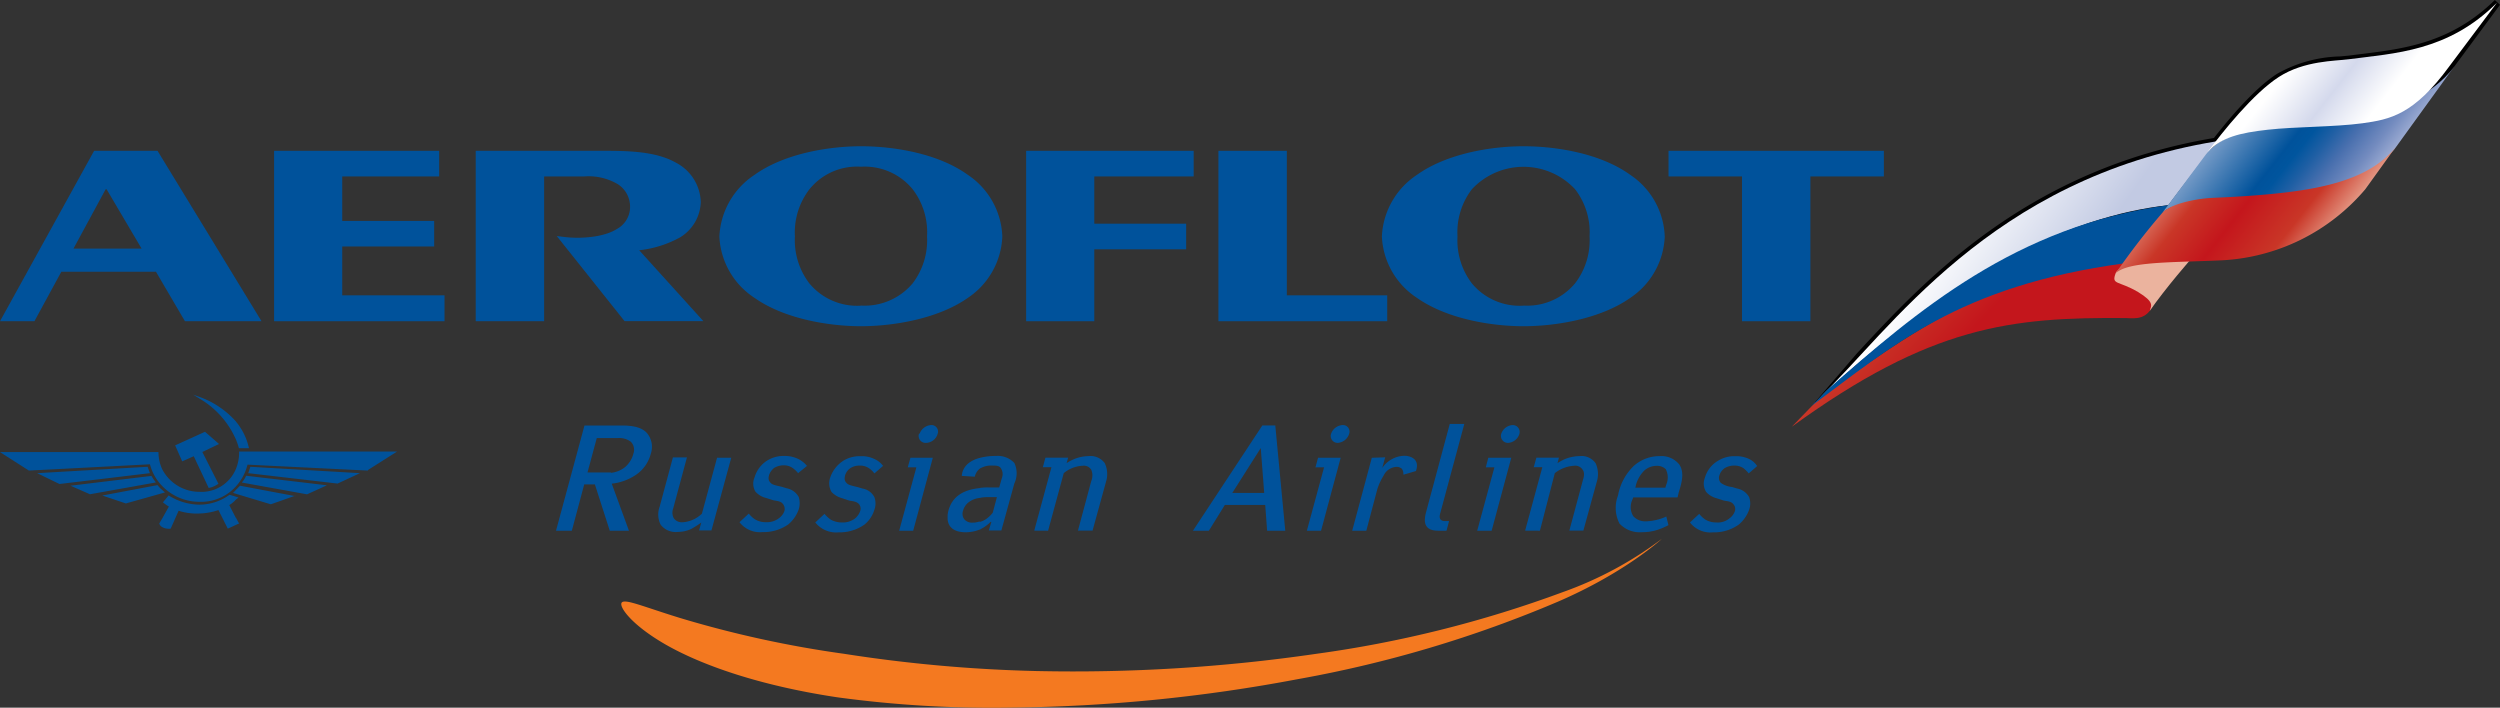 <?xml version="1.0" encoding="UTF-8"?> <svg xmlns="http://www.w3.org/2000/svg" xmlns:xlink="http://www.w3.org/1999/xlink" viewBox="0 0 290.6 82.26"><rect x="0" y="0" width="290.6" height="82.26" fill="#333333" stroke="none"/><defs><style>.cls-1{fill:#00529b;}.cls-2{fill:#f47920;}.cls-3{fill:url(#linear-gradient);}.cls-4{fill:url(#linear-gradient-2);}.cls-5{fill:url(#linear-gradient-3);}.cls-6{fill:url(#linear-gradient-4);}.cls-7{fill:url(#linear-gradient-5);}.cls-8{fill:url(#linear-gradient-6);}.cls-9{fill:url(#linear-gradient-7);}</style><linearGradient id="linear-gradient" x1="-2725.16" y1="2632.32" x2="-2642.89" y2="2555.6" gradientTransform="matrix(0.25, 0, 0, -0.25, 890.37, 676.89)" gradientUnits="userSpaceOnUse"><stop offset="0.01" stop-color="#c4161c"></stop><stop offset="0.3" stop-color="#c93627"></stop><stop offset="0.5" stop-color="#ebb39e"></stop><stop offset="0.72" stop-color="#c93627"></stop><stop offset="1" stop-color="#c4161c"></stop></linearGradient><linearGradient id="linear-gradient-2" x1="-2724.3" y1="2665.12" x2="-2586.18" y2="2568.41" gradientTransform="matrix(0.25, 0, 0, -0.25, 890.37, 676.89)" gradientUnits="userSpaceOnUse"><stop offset="0" stop-color="#fff"></stop><stop offset="0.34" stop-color="#fff"></stop><stop offset="0.55" stop-color="#fff"></stop><stop offset="0.91" stop-color="#c2cae3"></stop></linearGradient><linearGradient id="linear-gradient-3" x1="-2702.15" y1="2628.66" x2="-2652.53" y2="2582.39" gradientTransform="matrix(0.25, 0, 0, -0.25, 890.37, 676.89)" gradientUnits="userSpaceOnUse"><stop offset="0.11" stop-color="#00529b"></stop><stop offset="0.5" stop-color="#778ec1"></stop><stop offset="0.52" stop-color="#728abf"></stop><stop offset="0.73" stop-color="#3c69aa"></stop><stop offset="0.88" stop-color="#00589f"></stop><stop offset="0.96" stop-color="#00529b"></stop></linearGradient><linearGradient id="linear-gradient-4" x1="-2617.19" y1="2632.29" x2="-2587.8" y2="2613.92" gradientTransform="matrix(0.25, 0, 0, -0.25, 890.37, 676.89)" gradientUnits="userSpaceOnUse"><stop offset="0.01" stop-color="#c4161c"></stop><stop offset="0.49" stop-color="#c93627"></stop><stop offset="1" stop-color="#ebb39e"></stop></linearGradient><linearGradient id="linear-gradient-5" x1="335.33" y1="-26.07" x2="356.94" y2="-42.35" gradientTransform="matrix(0.98, 0.02, 0.02, -0.98, -71.89, -24.42)" gradientUnits="userSpaceOnUse"><stop offset="0.07" stop-color="#c2cae3"></stop><stop offset="0.5" stop-color="#00529b"></stop><stop offset="0.55" stop-color="#00559e"></stop><stop offset="0.62" stop-color="#1f5fa4"></stop><stop offset="0.7" stop-color="#486fae"></stop><stop offset="0.8" stop-color="#738bbf"></stop><stop offset="0.91" stop-color="#abb7d9"></stop><stop offset="0.95" stop-color="#c2cae3"></stop></linearGradient><linearGradient id="linear-gradient-6" x1="329.57" y1="-34.73" x2="350.05" y2="-50.16" gradientTransform="matrix(0.98, 0.02, 0.02, -0.98, -71.89, -24.42)" gradientUnits="userSpaceOnUse"><stop offset="0.06" stop-color="#ebb39e"></stop><stop offset="0.33" stop-color="#c93627"></stop><stop offset="0.52" stop-color="#c4161c"></stop><stop offset="0.75" stop-color="#c93627"></stop><stop offset="0.96" stop-color="#ebb39e"></stop></linearGradient><linearGradient id="linear-gradient-7" x1="340.56" y1="-18.78" x2="362.52" y2="-35.33" gradientTransform="matrix(0.98, 0.02, 0.02, -0.98, -71.89, -24.42)" gradientUnits="userSpaceOnUse"><stop offset="0" stop-color="#fff"></stop><stop offset="0.3" stop-color="#fff"></stop><stop offset="0.51" stop-color="#d4d9ec"></stop><stop offset="0.7" stop-color="#fff"></stop><stop offset="1" stop-color="#fff"></stop></linearGradient></defs><title>Лого Аэрофлот</title><g id="Слой_2" data-name="Слой 2"><g id="Layer_1" data-name="Layer 1"><g id="g3"><g id="g41"><path id="path43" class="cls-1" d="M10.47,57.46l-2.27-1,9.4-1.14a7.85,7.85,0,0,0,.52.76l-7.65,1.37Zm25.22,0L38,56.41,28.61,55.3a2.85,2.85,0,0,1-.5.79l7.58,1.37Zm-1.37.16-2.84,1-4.05-1.22-.35-.11a2.39,2.39,0,0,0,.35-.36c.17-.13.31-.33.47-.47l6.42,1.21ZM41.84,55l-2.6,1.21L28.85,55c.09-.24.17-.49.25-.74L41.84,55Zm.92-.36,3.39-2.15H27.79a4.88,4.88,0,0,1-.36,2,4.33,4.33,0,0,1-4.26,2.68,4.87,4.87,0,0,1-4.31-2.62,4.72,4.72,0,0,1-.44-2H0l3.36,2.15,14.07-.73a5.63,5.63,0,0,0,1.43,2.53,6,6,0,0,0,4.31,1.83,5.46,5.46,0,0,0,4.26-1.8,5.81,5.81,0,0,0,1.34-2.52l14,.69ZM27.43,60.19l.36.66-.36.16-.95.44-1.09-2.16a7.39,7.39,0,0,1-2.22.4,6.89,6.89,0,0,1-2.41-.32l-.92,2.08a1.61,1.61,0,0,1-1-.19.72.72,0,0,1-.33-.41l.33-.55.79-1.42a4.79,4.79,0,0,1-.69-.49l.66-.8a6.83,6.83,0,0,0,3.55,1.07,5.9,5.9,0,0,0,3.53-1.15l.73.22.31.11-.31.24a3.07,3.07,0,0,1-.76.63l.76,1.48Zm0-11.18a7.22,7.22,0,0,1,1.51,3.09H27.77a7.44,7.44,0,0,0-.34-1,10.27,10.27,0,0,0-4.26-4.78c-.24-.14-.46-.3-.71-.44l.71.25A10.31,10.31,0,0,1,27.43,49Zm-3.17,7.71a2.8,2.8,0,0,0,1.13-.49l-1.87-3.69,1.94-.93-1.63-1.42-.66.3-2.81,1.28.82,1.86,1.34-.6,1.74,3.69Zm-5.08.52c-.11-.08-.22-.19-.32-.28a3.23,3.23,0,0,1-.55-.57L11.89,57.6l2.74.92,4.55-1.28ZM17.43,55c-.1-.24-.18-.49-.27-.74L4.32,55l2.59,1.26L17.43,55Z"></path><g id="g45"><g id="g47"><path id="path49" class="cls-2" d="M98.13,76A169.56,169.56,0,0,0,120.42,78,195.52,195.52,0,0,0,153,76a135.31,135.31,0,0,0,28.68-7.18,42.89,42.89,0,0,0,11.5-6.19s-4.27,3.94-12.09,7.31a139.9,139.9,0,0,1-30.21,9,188.37,188.37,0,0,1-33.39,3.31,132.71,132.71,0,0,1-20.12-1.19c-9.23-1.38-15.94-3.81-20-6.14s-5.51-4.49-5.08-4.9,2.51.5,6.68,1.79A126,126,0,0,0,98.13,76Z"></path></g></g><g id="g51"><path id="path53" d="M274.56,6.27l-1.58.2-1,.09a15.62,15.62,0,0,0-7.26,2c-2.5,1.59-5.37,4.92-7.37,7.48-21.7,3.64-33.6,16.5-41.47,25l-4.94,5.75.83-.25c14.79-13.65,28-20.95,40.33-22.31l.18,0,1.65-2.15,3.46-4.54c1.42-1.28,3.39-1.73,6.29-2.06l5.06-.33,6-.42c3.42-.45,6.35-1.24,10.39-6.78L290.6.56,290,0C284.92,5,279.41,5.67,274.56,6.27Zm.1.84c4.21-.51,8.88-1.26,13.38-4.54l-3.62,4.9c-3.84,5.27-6.49,6-9.82,6.44l-5.91.41-5.12.33A15.08,15.08,0,0,0,258.46,16c1.92-2.42,4.48-5.32,6.71-6.74a14.83,14.83,0,0,1,6.88-1.89l1.05-.1,1.56-.2Zm-18,10-3.44,4.49-1.43,1.88c-10.55,1.21-21.69,6.7-33.86,16.64C225.64,31.84,237,20.64,256.68,17.09ZM273.1,7.31Z"></path><path id="path66" class="cls-3" d="M211.48,46.28c15.7-11.47,24.13-16,42.78-16.19l-4,5.42c-.76,1.61-1.93,1.53-3.16,1.46-13.33-.11-22.64.89-38.83,12.64l3.23-3.33Z"></path><path id="path77" class="cls-4" d="M211.47,46.26c15.8-14.57,29-21.13,40.58-22.41,1-1.36,4.56-5.91,5.63-7.43-26.42,4.32-38.11,22.21-46.21,29.84Z"></path><path id="path92" class="cls-5" d="M212.28,45.43c-.31.3-1.4,1.47-1.71,1.75,9.27-6.83,17-13.94,36.36-16.57,1-1.09,3.77-4.79,5.1-6.76-17.62,2.39-29.15,12.23-39.75,21.58Z"></path><path id="path101" class="cls-6" d="M249.89,36.13c.17-.59.59-1-1.37-2.19-2.31-1.36-3.11-.79-2.6-2.17.38-1.05,5.33-3.14,9-1.91C254.87,29.86,251.66,33.57,249.89,36.13Z"></path><path id="path120" class="cls-7" d="M263.77,14.72c-3.61.48-5.89,1.38-7.34,3.21l-5.05,6.76c1.1-1,4.43-1.47,8-1.56h1l1.61-.05c5.11-.2,12.21-.92,16.35-5.75l6.21-8.59.74-1c-5.39,7.1-17.69,6.49-21.52,7Z"></path><path id="path133" class="cls-8" d="M266.77,22.23c-3.88.54-8.31.71-9.58.77-2.18.1-5.06.79-5.86,1.76a84.94,84.94,0,0,0-5.4,7c1.48-1.38,6.38-1.23,12.32-1.5A23.42,23.42,0,0,0,274.94,22l3.6-5C276.13,20.14,271.88,21.52,266.77,22.23Z"></path><path id="path146" class="cls-9" d="M273,6.89c-1.58.21-5.14.15-8.1,2.05s-6.54,6.38-8.3,8.74c1.64-1.75,3.8-2.24,7-2.6s7.77-.31,11-.75,6-1,10.1-6.61L290.25.31C284.56,6,278.34,6.18,273,6.89Z"></path></g><g id="g148"><polygon id="polygon150" class="cls-1" points="39.78 34.33 39.78 28.65 50.47 28.65 50.47 25.68 39.78 25.68 39.78 20.51 51.05 20.51 51.05 17.53 31.86 17.53 31.86 37.34 51.67 37.34 51.67 37.34 51.67 34.33 39.78 34.33"></polygon><path id="path152" class="cls-1" d="M63.25,37.34V20.51h4.66a6.68,6.68,0,0,1,3.92.91A3.1,3.1,0,0,1,73.24,24a2.91,2.91,0,0,1-1.52,2.61c-1.56,1-4.29,1.15-6,.95l-1-.12,7.88,9.89h9.16L74.3,29.09a12.69,12.69,0,0,0,4.79-1.52,5,5,0,0,0,2.37-4.08,5.34,5.34,0,0,0-2.87-4.57C76.22,17.57,73,17.53,70,17.53H55.3V37.34Z"></path><polygon id="polygon154" class="cls-1" points="127.2 26 127.2 20.51 138.75 20.51 138.75 17.53 119.28 17.53 119.28 37.34 127.2 37.34 127.2 37.34 127.2 28.98 137.88 28.98 137.88 26 127.2 26"></polygon><polygon id="polygon156" class="cls-1" points="141.63 17.53 141.63 37.34 161.25 37.34 161.25 34.33 149.58 34.33 149.58 17.53 149.58 17.53 141.63 17.53"></polygon><polygon id="polygon158" class="cls-1" points="218.98 17.53 193.95 17.53 193.95 20.51 193.95 20.51 202.49 20.51 202.49 37.34 210.44 37.34 210.44 20.51 218.98 20.51 218.98 17.53"></polygon><path id="path160" class="cls-1" d="M177.09,17c-3.71,0-8.9.83-12.39,3.33a9.06,9.06,0,0,0-4.07,7.16,9,9,0,0,0,4.07,7.13c3.49,2.46,8.68,3.3,12.39,3.3s8.94-.84,12.42-3.3a9,9,0,0,0,4-7.13,9,9,0,0,0-4-7.16C186,17.79,180.79,17,177.09,17Zm0,18.53a7.22,7.22,0,0,1-6-2.59,8.26,8.26,0,0,1-1.67-5.45A8.22,8.22,0,0,1,171.09,22a8.2,8.2,0,0,1,12,0,8.18,8.18,0,0,1,1.68,5.48,8.21,8.21,0,0,1-1.68,5.45,7.25,7.25,0,0,1-6,2.59Z"></path><path id="path162" class="cls-1" d="M100.08,17c-3.7,0-8.9.83-12.38,3.33a9.07,9.07,0,0,0-4.08,7.16,9,9,0,0,0,4.08,7.13c3.48,2.46,8.68,3.3,12.38,3.3s8.94-.84,12.43-3.3a9,9,0,0,0,4-7.13,9,9,0,0,0-4-7.16C109,17.79,103.78,17,100.08,17Zm0,18.53a7.2,7.2,0,0,1-6-2.59,8.27,8.27,0,0,1-1.68-5.45A8.24,8.24,0,0,1,94.09,22a7.11,7.11,0,0,1,6-2.62,7.2,7.2,0,0,1,6,2.62,8.22,8.22,0,0,1,1.67,5.48,8.26,8.26,0,0,1-1.67,5.45,7.28,7.28,0,0,1-6,2.59Z"></path><path id="path164" class="cls-1" d="M4,37.34l3.13-5.75h11l3.37,5.75h8.9L18.31,17.53H10.94L0,37.34ZM8.54,28.9,12.28,22h.11l4.07,6.9Z"></path></g><g id="g166"><path id="path168" class="cls-1" d="M83.35,53.21l-1.76,6.5a3.59,3.59,0,0,1-2.25,1,1.18,1.18,0,0,1-1-.44,1.37,1.37,0,0,1-.09-1.16l1.6-5.94H78.22l-1.54,5.72A2.62,2.62,0,0,0,76.8,61a2.21,2.21,0,0,0,2,.83,3.8,3.8,0,0,0,1.56-.35,12.67,12.67,0,0,0,1.16-.74l-.26.91H82.7L85,53.21Z"></path><path id="path170" class="cls-1" d="M93.83,54.19a3.14,3.14,0,0,0-1-.82A3.57,3.57,0,0,0,91.2,53a3.63,3.63,0,0,0-2,.52,3.46,3.46,0,0,0-1.5,2,1.8,1.8,0,0,0,.12,1.64,2.46,2.46,0,0,0,1.25.73l.82.26c.42.09.86.09,1.11.42a.92.92,0,0,1,.18.83,1.74,1.74,0,0,1-.6.81,2.3,2.3,0,0,1-1.55.49,2.4,2.4,0,0,1-1.25-.32,3,3,0,0,1-.74-.68l-1.08,1a3,3,0,0,0,2.68,1.15,5,5,0,0,0,3-.9,4,4,0,0,0,1.2-1.73,2.42,2.42,0,0,0,0-1.46,2.06,2.06,0,0,0-1.38-1l-.61-.18c-.76-.17-1.11-.25-1.29-.47s-.3-.38-.16-.9a1.79,1.79,0,0,1,.59-.82,2.1,2.1,0,0,1,1.13-.3,1.75,1.75,0,0,1,1,.3,2.92,2.92,0,0,1,.65.61l1.07-.87Z"></path><path id="path172" class="cls-1" d="M102.67,54.19a2.41,2.41,0,0,0-1-.82,3.31,3.31,0,0,0-1.63-.34,3.6,3.6,0,0,0-2,.52,3.75,3.75,0,0,0-1.55,2,2,2,0,0,0,.17,1.64,2.68,2.68,0,0,0,1.25.73l.78.26c.43.09.86.09,1.16.42a.83.83,0,0,1,.13.83,2,2,0,0,1-.56.81,2.32,2.32,0,0,1-1.55.49,2.65,2.65,0,0,1-1.29-.32,3.61,3.61,0,0,1-.74-.68l-1.07,1a3.1,3.1,0,0,0,2.71,1.15,5,5,0,0,0,3-.9,3.52,3.52,0,0,0,1.16-1.73,2.15,2.15,0,0,0,0-1.46,1.9,1.9,0,0,0-1.38-1l-.6-.18c-.74-.17-1.07-.25-1.26-.47s-.29-.38-.16-.9a1.56,1.56,0,0,1,.6-.82,1.94,1.94,0,0,1,1.07-.3,1.84,1.84,0,0,1,1.09.3,2.67,2.67,0,0,1,.64.61l1-.87Z"></path><path id="path174" class="cls-1" d="M105.83,53.21l-.31,1.11h1l-2,7.37h1.63l2.28-8.48Zm1-2.8a.8.8,0,0,0,.77,1.07A1.45,1.45,0,0,0,109,50.41a.76.76,0,0,0-.77-1,1.51,1.51,0,0,0-1.33,1Z"></path><path id="path176" class="cls-1" d="M121.83,61.69,123.65,55a3.69,3.69,0,0,1,2.2-.86,1,1,0,0,1,1,.47,1.69,1.69,0,0,1,0,1.3l-1.55,5.77H127l1.55-5.64a3,3,0,0,0-.13-2.2,2.06,2.06,0,0,0-1.9-.82,4.62,4.62,0,0,0-2.54.82l.18-.64h-2.64l-.3,1.11h1l-2,7.37Z"></path><path id="path178" class="cls-1" d="M67.94,49.46,64.63,61.69h1.84l1.44-5.38h1.24l1.73,5.38h2.23l-2-5.47A6.17,6.17,0,0,0,74,55.14a4.21,4.21,0,0,0,1.64-2.37,2.49,2.49,0,0,0-.38-2.36c-.69-.87-2.07-.95-3.06-.95H67.94ZM71,54.92H68.29l1.08-4h2.46a2.25,2.25,0,0,1,1.5.43,1.33,1.33,0,0,1,.3,1.37,3.06,3.06,0,0,1-1,1.6,3.18,3.18,0,0,1-1.59.64Z"></path><path id="path180" class="cls-1" d="M113.86,56.74c-1.72.17-3.15.86-3.62,2.63a3.13,3.13,0,0,0-.09.55v.3c0,1,.69,1.65,2.11,1.65a4.32,4.32,0,0,0,1.6-.31s.09,0,.17-.08a4.29,4.29,0,0,0,1.12-.82h.09l-.3,1h1.46l1.51-5.47a2.78,2.78,0,0,0,0-2.37,2.64,2.64,0,0,0-2.14-.82,7.23,7.23,0,0,0-1.86.22c-1.5.38-2.07,1.29-2.11,2.1l1.51.09a1.64,1.64,0,0,1,.6-.95,2.6,2.6,0,0,1,1.51-.34c.35,0,.77,0,.94.34a1.24,1.24,0,0,1,.09,1.13l-.3,1.07h-1.21a6.77,6.77,0,0,0-1,.05Zm0,3.87a2.14,2.14,0,0,1-.78.14,1.18,1.18,0,0,1-1-.4,1.08,1.08,0,0,1-.13-1,1.84,1.84,0,0,1,.69-1,2.53,2.53,0,0,1,1.25-.47,3.35,3.35,0,0,1,.78-.09h1.21l-.48,1.8a3.37,3.37,0,0,1-.83.78,2.44,2.44,0,0,1-.68.3Z"></path><path id="path182" class="cls-1" d="M153.21,53.21l-.3,1.11h1l-2,7.37h1.65l2.28-8.48Zm1.52-2.8a.8.8,0,0,0,.77,1.07,1.5,1.5,0,0,0,1.33-1.07.76.76,0,0,0-.77-1,1.5,1.5,0,0,0-1.33,1Z"></path><path id="path184" class="cls-1" d="M159.46,53.21l-2.28,8.48h1.64l1.29-4.87a7.17,7.17,0,0,1,.73-1.55,1.73,1.73,0,0,1,1.47-1,.87.87,0,0,1,.64.22,1.06,1.06,0,0,1,.18.69l1.46-.43c.3-.86,0-1.34-.51-1.59a2,2,0,0,0-.87-.18,3.2,3.2,0,0,0-2.54,1.42l.34-1.24Z"></path><path id="path186" class="cls-1" d="M168.52,49.28l-2.71,10.09c-.22.77-.61,2.32,1.33,2.32h1l.3-1.12h-.47c-.82,0-.61-.69-.57-.86l2.81-10.43Z"></path><path id="path188" class="cls-1" d="M173,53.21l-.29,1.11h1l-2,7.37h1.68l2.28-8.48Zm1.51-2.8a.81.81,0,0,0,.77,1.07,1.46,1.46,0,0,0,1.34-1.07.8.8,0,0,0-.77-1,1.48,1.48,0,0,0-1.34,1Z"></path><path id="path190" class="cls-1" d="M179,61.69,180.73,55a4,4,0,0,1,2.24-.86,1,1,0,0,1,1,.47c.3.39.09,1,0,1.3l-1.55,5.77h1.63l1.55-5.64a3,3,0,0,0-.13-2.2,2,2,0,0,0-1.89-.82,4.58,4.58,0,0,0-2.54.82l.17-.64h-2.62l-.31,1.11h1l-2,7.37Z"></path><path id="path192" class="cls-1" d="M204.26,54.19a2.26,2.26,0,0,0-.91-.82,3.37,3.37,0,0,0-1.63-.34,3.54,3.54,0,0,0-2,.52,3.37,3.37,0,0,0-1.55,2,1.82,1.82,0,0,0,.16,1.64,2.42,2.42,0,0,0,1.22.73l.81.26c.43.09.87.09,1.12.42a.82.82,0,0,1,.18.83,1.75,1.75,0,0,1-.61.81,2.13,2.13,0,0,1-1.55.49,2.5,2.5,0,0,1-1.25-.32,2.88,2.88,0,0,1-.73-.68l-1.08,1a3,3,0,0,0,2.67,1.15,4.94,4.94,0,0,0,3-.9,4,4,0,0,0,1.21-1.73,2.15,2.15,0,0,0,0-1.46,2,2,0,0,0-1.38-1l-.61-.18a2.75,2.75,0,0,1-1.29-.47.85.85,0,0,1-.17-.9,1.56,1.56,0,0,1,.6-.82,2.16,2.16,0,0,1,1.12-.3,1.86,1.86,0,0,1,1.07.3,3.91,3.91,0,0,1,.61.61l1-.87Z"></path><path id="path194" class="cls-1" d="M138.67,61.69h1.85l1.86-3h4.69l.22,3h2.11l-1.16-12.23h-1.51l-8.06,12.23Zm4.57-4.39,3.31-5.22h0l.4,5.22Z"></path><path id="path196" class="cls-1" d="M189.84,57.82H195l.13-.56c.35-1.13.69-2.29.09-3.24a2.65,2.65,0,0,0-2.29-1,4.48,4.48,0,0,0-3,1.12,6.34,6.34,0,0,0-1.85,3.45,4,4,0,0,0,.17,3.27,3.21,3.21,0,0,0,2.63,1,5.61,5.61,0,0,0,1.9-.31,7.49,7.49,0,0,0,1.16-.51l-.25-1a5.59,5.59,0,0,1-1.13.39,6,6,0,0,1-1.21.17,1.89,1.89,0,0,1-1.5-.6,2,2,0,0,1-.13-1.85l.13-.34Zm.25-1.13.09-.38a3.81,3.81,0,0,1,.94-1.6,2.13,2.13,0,0,1,1.43-.56,1.44,1.44,0,0,1,1.08.39,2.12,2.12,0,0,1,.05,1.81l-.1.34Z"></path></g></g></g></g></g></svg> 